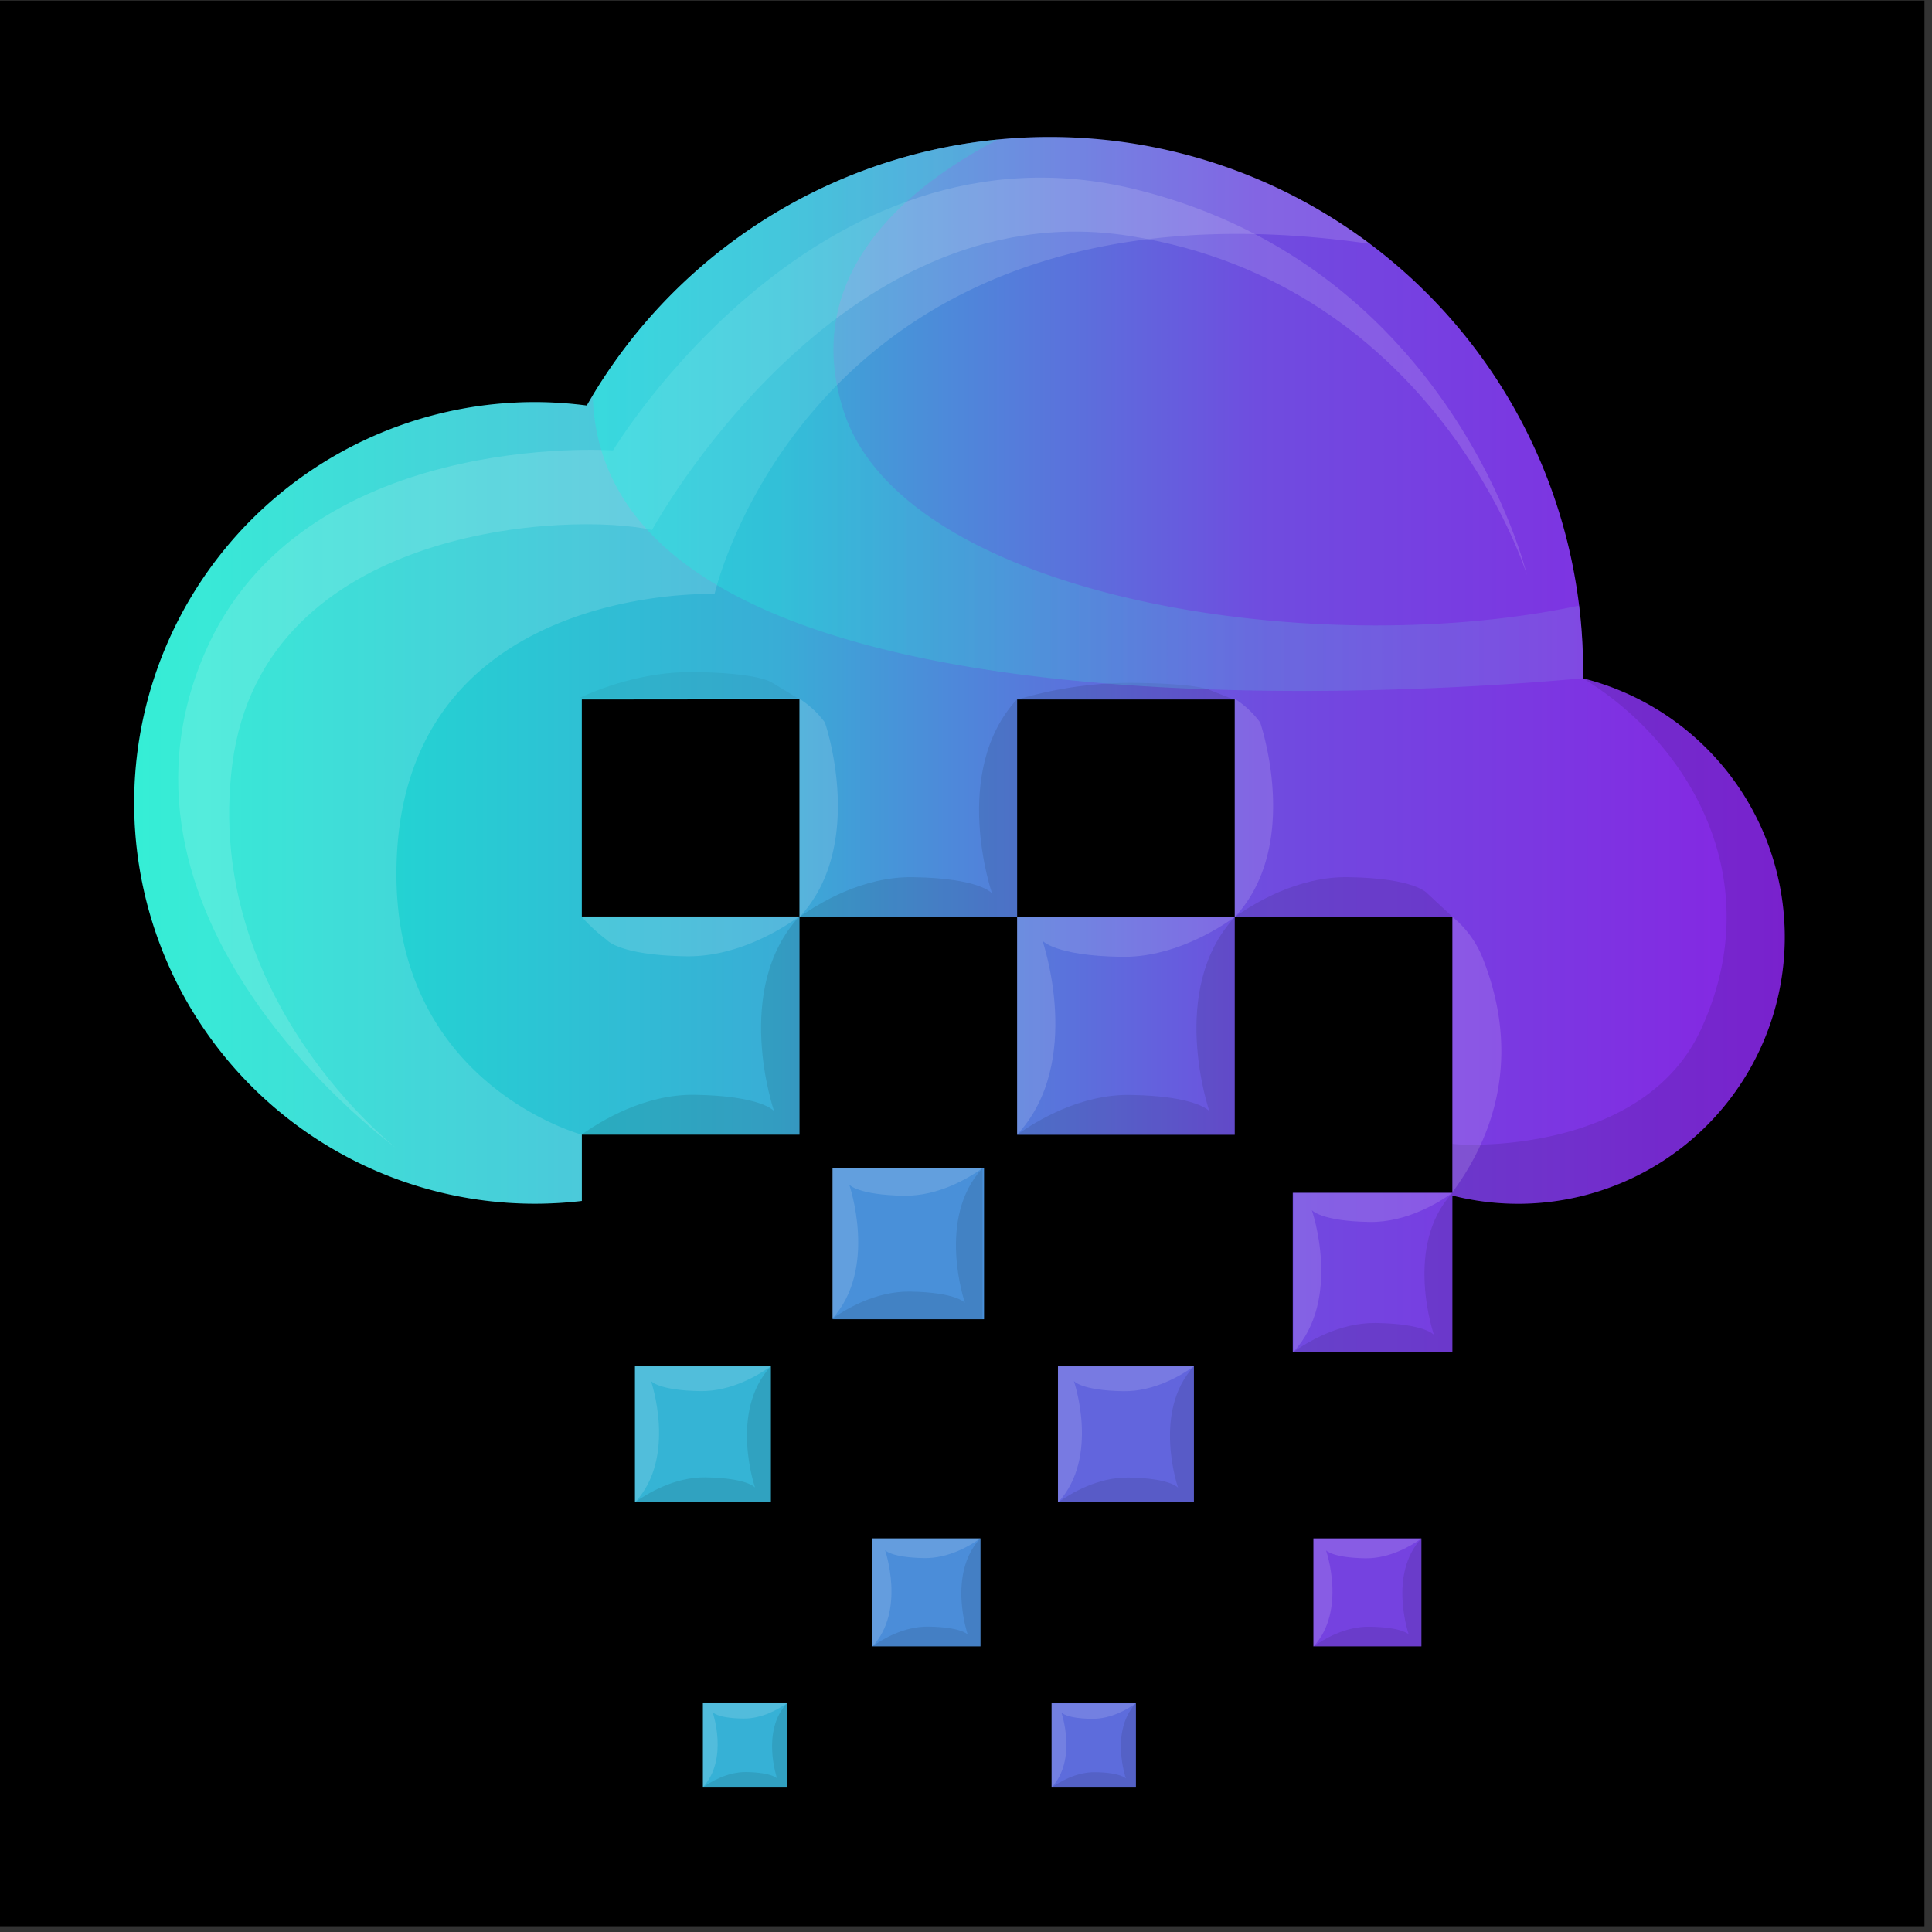 <svg xmlns="http://www.w3.org/2000/svg" xml:space="preserve" id="Layer_1" x="0" y="0" version="1.1" viewBox="0 0 56 56"><rect x="0" y="0" width="56" height="56" fill="#333333" stroke="none"/><defs id="defs31"><linearGradient id="linear-gradient" x1="1030.12" x2="1030.12" y1="232.47" y2="261.98" gradientUnits="userSpaceOnUse"><stop id="stop139" offset="0" stop-color="#98ca3f"/><stop id="stop141" offset="1" stop-color="#0f7d3f"/></linearGradient><linearGradient id="linear-gradient-2" x1="1046.27" x2="1046.27" y1="237.48" y2="256.58" gradientUnits="userSpaceOnUse"><stop id="stop144" offset="0" stop-color="#146f3a"/><stop id="stop146" offset=".47" stop-color="#166735"/><stop id="stop148" offset=".76" stop-color="#16592e"/><stop id="stop150" offset="1" stop-color="#15512a"/></linearGradient><linearGradient id="linear-gradient-3" x1="-307.66" x2="-307.66" y1="-5647.16" y2="-5610.19" gradientUnits="userSpaceOnUse"><stop id="stop287" offset="0" stop-color="#98ca3f"/><stop id="stop289" offset="1" stop-color="#0f7d3f"/></linearGradient><linearGradient id="linear-gradient-2-2" x1="-287.42" x2="-287.42" y1="-5640.88" y2="-5616.94" gradientUnits="userSpaceOnUse"><stop id="stop292" offset="0" stop-color="#146f3a"/><stop id="stop294" offset=".47" stop-color="#166735"/><stop id="stop296" offset=".76" stop-color="#16592e"/><stop id="stop298" offset="1" stop-color="#15512a"/></linearGradient><linearGradient id="linear-gradient-36" x1="5583.09" x2="6133.01" y1="-6711.48" y2="-6711.48" gradientTransform="translate(-5401.36 6913.93)" gradientUnits="userSpaceOnUse"><stop id="stop4" offset="0" stop-color="#15ecd0"/><stop id="stop6" offset=".39" stop-color="#39add6"/><stop id="stop8" offset=".47" stop-color="#4991d9"/><stop id="stop10" offset=".68" stop-color="#6f4ddf"/><stop id="stop12" offset=".72" stop-color="#7247e0"/><stop id="stop14" offset="1" stop-color="#8625e3"/></linearGradient><linearGradient id="linear-gradient-9" x1="5735.89" x2="6065.81" y1="-6821.23" y2="-6821.23" gradientTransform="translate(-5401.36 6913.93)" gradientUnits="userSpaceOnUse"><stop id="stop52" offset="0" stop-color="#15f9e2"/><stop id="stop54" offset=".39" stop-color="#39c9d6"/><stop id="stop56" offset=".53" stop-color="#4bb4d9"/><stop id="stop58" offset="1" stop-color="#8670e3"/></linearGradient><linearGradient id="linear-gradient-36-7" x1="5583.09" x2="6133.01" y1="-6711.48" y2="-6711.48" gradientTransform="translate(-5401.36 6913.93)" gradientUnits="userSpaceOnUse"><stop id="stop4-5" offset="0" stop-color="#15ecd0"/><stop id="stop6-3" offset=".39" stop-color="#39add6"/><stop id="stop8-5" offset=".47" stop-color="#4991d9"/><stop id="stop10-6" offset=".68" stop-color="#6f4ddf"/><stop id="stop12-2" offset=".72" stop-color="#7247e0"/><stop id="stop14-9" offset="1" stop-color="#8625e3"/></linearGradient><linearGradient id="linear-gradient-9-1" x1="5735.89" x2="6065.81" y1="-6821.23" y2="-6821.23" gradientTransform="translate(-5401.36 6913.93)" gradientUnits="userSpaceOnUse"><stop id="stop52-2" offset="0" stop-color="#15f9e2"/><stop id="stop54-7" offset=".39" stop-color="#39c9d6"/><stop id="stop56-0" offset=".53" stop-color="#4bb4d9"/><stop id="stop58-9" offset="1" stop-color="#8670e3"/></linearGradient></defs><g id="g282" transform="matrix(.087 0 0 .087 -10.764 5.029)"><path id="rect264" stroke-width="20.734" d="M123.32-57.613h641.573V583.96H123.32z"/><g id="g196" transform="translate(-13.302 -12.17)"><path id="rect65" fill="#35b4d5" d="M348.56 409.58h45.3v45.3h-45.3z"/><path id="rect67" fill="#6265dd" d="M489.5 409.58h45.3v45.3h-45.3z"/><path id="rect69" fill="#7542e0" d="M574.61 466.9h35.98v35.98h-35.98z"/><path id="rect71" fill="#4b8dd9" d="M427.71 466.9h35.98v35.98h-35.98z"/><path id="rect73" fill="#5d6cdc" d="M487.38 521.83h28.09v28.09h-28.09z" class="cls-5"/><path id="rect75" fill="#36b1d6" d="M371.21 521.83h28.09v28.09h-28.09z" class="cls-6"/><path id="rect77" fill="#4990d9" d="M414.41 343.42h50.47v50.47h-50.47z" class="cls-7"/><path id="path79" fill="url(#linear-gradient-36-7)" d="M664.38 180.35c0-.88.07-1.76.07-2.65A177.7 177.7 0 0 0 486.75 0a177.59 177.59 0 0 0-154.23 89.48 134.46 134.46 0 0 0-17.25-1.15 133.54 133.54 0 0 0-133.54 133.54A133.53 133.53 0 0 0 315.27 355.4a134.08 134.08 0 0 0 15.61-.92V332.4h72.51v-72.47h72.51v72.5h72.5v-72.5h-72.5v-72.51h72.5v72.51h72.51v91.83h-53.18v53.17h53.18v-52.25a88.7 88.7 0 0 0 21.89 2.74 88.85 88.85 0 0 0 88.85-88.85 88.89 88.89 0 0 0-67.27-86.22zm-261 7v72.58h-72.51v-72.51z" class="cls-8"/><path id="path101" fill="#fff" d="M269.1 245.6c0-97.33 106-93.33 106-93.33S407.76 8.93 593.46 35.6A176.91 176.91 0 0 0 486.75 0a177.59 177.59 0 0 0-154.23 89.48 134.47 134.47 0 0 0-17.25-1.14 133.53 133.53 0 0 0-133.54 133.53A133.53 133.53 0 0 0 315.27 355.4a134.08 134.08 0 0 0 15.61-.92V332.4s-61.78-16.47-61.78-86.8z" class="cls-18" opacity=".14"/><path id="path103" fill="#fff" d="M269.1 336.93s-64.67-50-54.67-128c10.27-80.14 113.17-84 139.83-78 0 0 61.48-113.17 158.84-98 102.66 16 132.66 113 132.66 113s-24.5-102.5-130.5-128.5-174 87-174 87-104.11-7.33-136.16 67.84c-38.67 90.66 64 164.66 64 164.66z" class="cls-18" opacity=".14"/><path id="path105" d="M664.38 180.35c35.29 21.42 62.38 66.92 39.38 116.92-19.25 41.85-79.74 38.85-82.85 38.16v17.23a88.7 88.7 0 0 0 21.89 2.74 88.85 88.85 0 0 0 88.85-88.85 88.89 88.89 0 0 0-67.27-86.2z" class="cls-19" opacity=".1"/><path id="path107" d="M440.26 384.68c-11.57-.18-21.75 6-26.16 9.21h50.28v-50.36c-15.58 16.77-5.87 44.9-5.87 44.9s-2.75-3.5-18.25-3.75z" class="cls-19" opacity=".1"/><path id="path109" fill="#fff" d="M438.21 352.74c11.58.18 21.75-6 26.17-9.21H414.1v50.4c15.57-16.77 5.86-44.9 5.86-44.9s2.75 3.46 18.25 3.71z" class="cls-18" opacity=".14"/><path id="path111" d="M513.64 319.15c-16.69-.27-31.36 8.69-37.73 13.25h72.5v-72.47c-22.46 24.14-8.46 64.65-8.46 64.65s-3.97-5.07-26.31-5.43z" class="cls-19" opacity=".1"/><path id="path113" fill="#fff" d="M510.64 273.15c16.69.27 31.36-8.69 37.73-13.25h-72.5v72.5c22.46-24.14 8.46-64.65 8.46-64.65s3.99 5.04 26.31 5.4z" class="cls-18" opacity=".14"/><path id="path115" d="M441.18 246.61c-16.72-.27-31.42 8.72-37.79 13.29h72.62v-72.73c-22.5 24.21-8.47 64.85-8.47 64.85s-3.97-5.09-26.36-5.41z" class="cls-19" opacity=".1"/><path id="path117" d="M368.55 319.11c-16.72-.27-31.42 8.73-37.79 13.3h72.62v-72.74c-22.5 24.22-8.47 64.86-8.47 64.86s-3.97-5.06-26.36-5.42z" class="cls-19" opacity=".1"/><path id="path119" d="M595.5 395.14c-12.2-.19-22.92 6.37-27.57 9.7h53v-53.05c-16.41 17.66-6.17 47.3-6.17 47.3s-2.93-3.68-19.26-3.95z" class="cls-19" opacity=".1"/><path id="path121" fill="#fff" d="M593.34 361.48c12.19.2 22.91-6.36 27.56-9.69h-53v53.05c16.41-17.66 6.18-47.31 6.18-47.31s2.93 3.69 19.26 3.95z" class="cls-18" opacity=".14"/><path id="path123" d="M513.08 446.63c-10.42-.17-19.58 5.44-23.55 8.29h45.26v-45.34c-14 15.1-5.28 40.43-5.28 40.43s-2.47-3.16-16.43-3.38z" class="cls-19" opacity=".1"/><path id="path125" fill="#fff" d="M511.24 417.87c10.42.17 19.58-5.44 23.55-8.29h-45.26v45.35c14-15.1 5.28-40.43 5.28-40.43s2.47 3.14 16.43 3.37z" class="cls-18" opacity=".14"/><path id="path127" d="M446.41 496.3c-8.27-.14-15.55 4.31-18.7 6.57h35.93v-36c-11.13 12-4.19 32.08-4.19 32.08s-1.97-2.47-13.04-2.65z" class="cls-19" opacity=".1"/><path id="path129" fill="#fff" d="M444.94 473.47c8.27.14 15.54-4.31 18.69-6.57h-35.92v36c11.13-12 4.19-32.08 4.19-32.08s1.97 2.47 13.04 2.65z" class="cls-18" opacity=".14"/><path id="path131" d="M372.16 446.57c-10.41-.17-19.56 5.43-23.53 8.28h45.22v-45.29c-14 15.08-5.28 40.39-5.28 40.39s-2.47-3.15-16.41-3.38z" class="cls-19" opacity=".1"/><path id="path133" fill="#fff" d="M370.31 417.84c10.41.17 19.57-5.43 23.54-8.28h-45.21v45.29c14-15.08 5.27-40.38 5.27-40.38s2.46 3.15 16.4 3.37z" class="cls-18" opacity=".14"/><path id="path135" d="M385.75 544.75c-6.44-.1-12.1 3.36-14.56 5.12h28v-28c-8.67 9.33-3.27 25-3.27 25s-1.55-1.94-10.17-2.12z" class="cls-19" opacity=".1"/><path id="path137" fill="#fff" d="M384.64 526.93c6.44.11 12.1-3.36 14.56-5.12h-28v28c8.67-9.33 3.26-25 3.26-25s1.52 2.02 10.18 2.12z" class="cls-18" opacity=".14"/><path id="path139" d="M501.96 544.79c-6.44-.1-12.11 3.36-14.56 5.12h28v-28c-8.67 9.33-3.27 25-3.27 25s-1.55-1.98-10.17-2.12z" class="cls-19" opacity=".1"/><path id="path141" fill="#fff" d="M500.82 527.01c6.44.11 12.1-3.36 14.56-5.12h-28v28c8.67-9.33 3.26-25 3.26-25s1.55 2.04 10.18 2.12z" class="cls-18" opacity=".14"/><path id="path143" d="M593.35 496.33c-8.26-.13-15.52 4.31-18.67 6.57h35.88v-35.97c-11.11 12-4.18 32-4.18 32s-1.96-2.42-13.03-2.6z" class="cls-19" opacity=".1"/><path id="path145" fill="#fff" d="M591.89 473.53c8.26.13 15.52-4.31 18.67-6.57h-35.92v35.97c11.12-12 4.18-32.05 4.18-32.05s2.01 2.47 13.07 2.65z" class="cls-18" opacity=".14"/><path id="path147" fill="#fff" d="M330.76 259.67v.12a.4.4 0 0 1 .12.11 60.08 60.08 0 0 0 8.35 7.65s4 5.06 26.36 5.42c16.72.27 31.42-8.73 37.79-13.3z" class="cls-18" opacity=".14"/><g id="g153"><path id="path149" fill="#fff" d="M5813.22-6718.88Z" class="cls-18" opacity=".14" transform="translate(-5401.36 6913.93)"/><path id="path151" fill="#fff" d="M5804.75-6726.76v72.76c22.5-24.22 8.47-64.85 8.47-64.85a31.79 31.79 0 0 0-8.47-7.91z" class="cls-18" opacity=".14" transform="translate(-5401.36 6913.93)"/></g><g id="g159"><path id="path155" fill="#fff" d="M5958.23-6718.89Z" class="cls-18" opacity=".14" transform="translate(-5401.36 6913.93)"/><path id="path157" fill="#fff" d="M5949.76-6726.77v72.77c22.5-24.22 8.47-64.86 8.47-64.86a32 32 0 0 0-8.47-7.91z" class="cls-18" opacity=".14" transform="translate(-5401.36 6913.93)"/></g><g id="g165"><path id="path161" fill="#fff" d="M6030.75-6644.16Z" class="cls-18" opacity=".14" transform="translate(-5401.36 6913.93)"/><path id="path163" fill="#fff" d="M6022.28-6654.1v91.77c22.5-30.55 17.53-59.89 9.72-78.92a33.8 33.8 0 0 0-9.72-12.85z" class="cls-18" opacity=".14" transform="translate(-5401.36 6913.93)"/></g><path id="path167" d="M586.2 246.6c-16.72-.26-31.42 8.73-37.8 13.3h72.63l-8.47-7.88s-3.98-5.09-26.36-5.42z" class="cls-19" opacity=".1"/><path id="path169" d="M513.53 181.87a132.46 132.46 0 0 0-37.8 5.65h72.63l-8.47-3.34s-3.97-2.15-26.36-2.31z" class="cls-19" opacity=".1"/><path id="path171" d="M367.86 178.27c-16.72-.17-31.42 5.66-37.79 8.63h72.62l-8.47-5.11s-3.97-3.28-26.36-3.52z" class="cls-20" opacity=".05"/><path id="path173" fill="url(#linear-gradient-9-1)" d="M664.45 177.7a178.76 178.76 0 0 0-1.31-21.58c-89.05 19-225-3-245-64.69-15-46.26 22.35-75.49 51.33-90.59a177.64 177.64 0 0 0-134.95 85.27c3 114.15 256.18 100.92 329.85 94.24.03-.42.08-2.22.08-2.65z" class="cls-21" opacity=".35"/></g></g></svg>